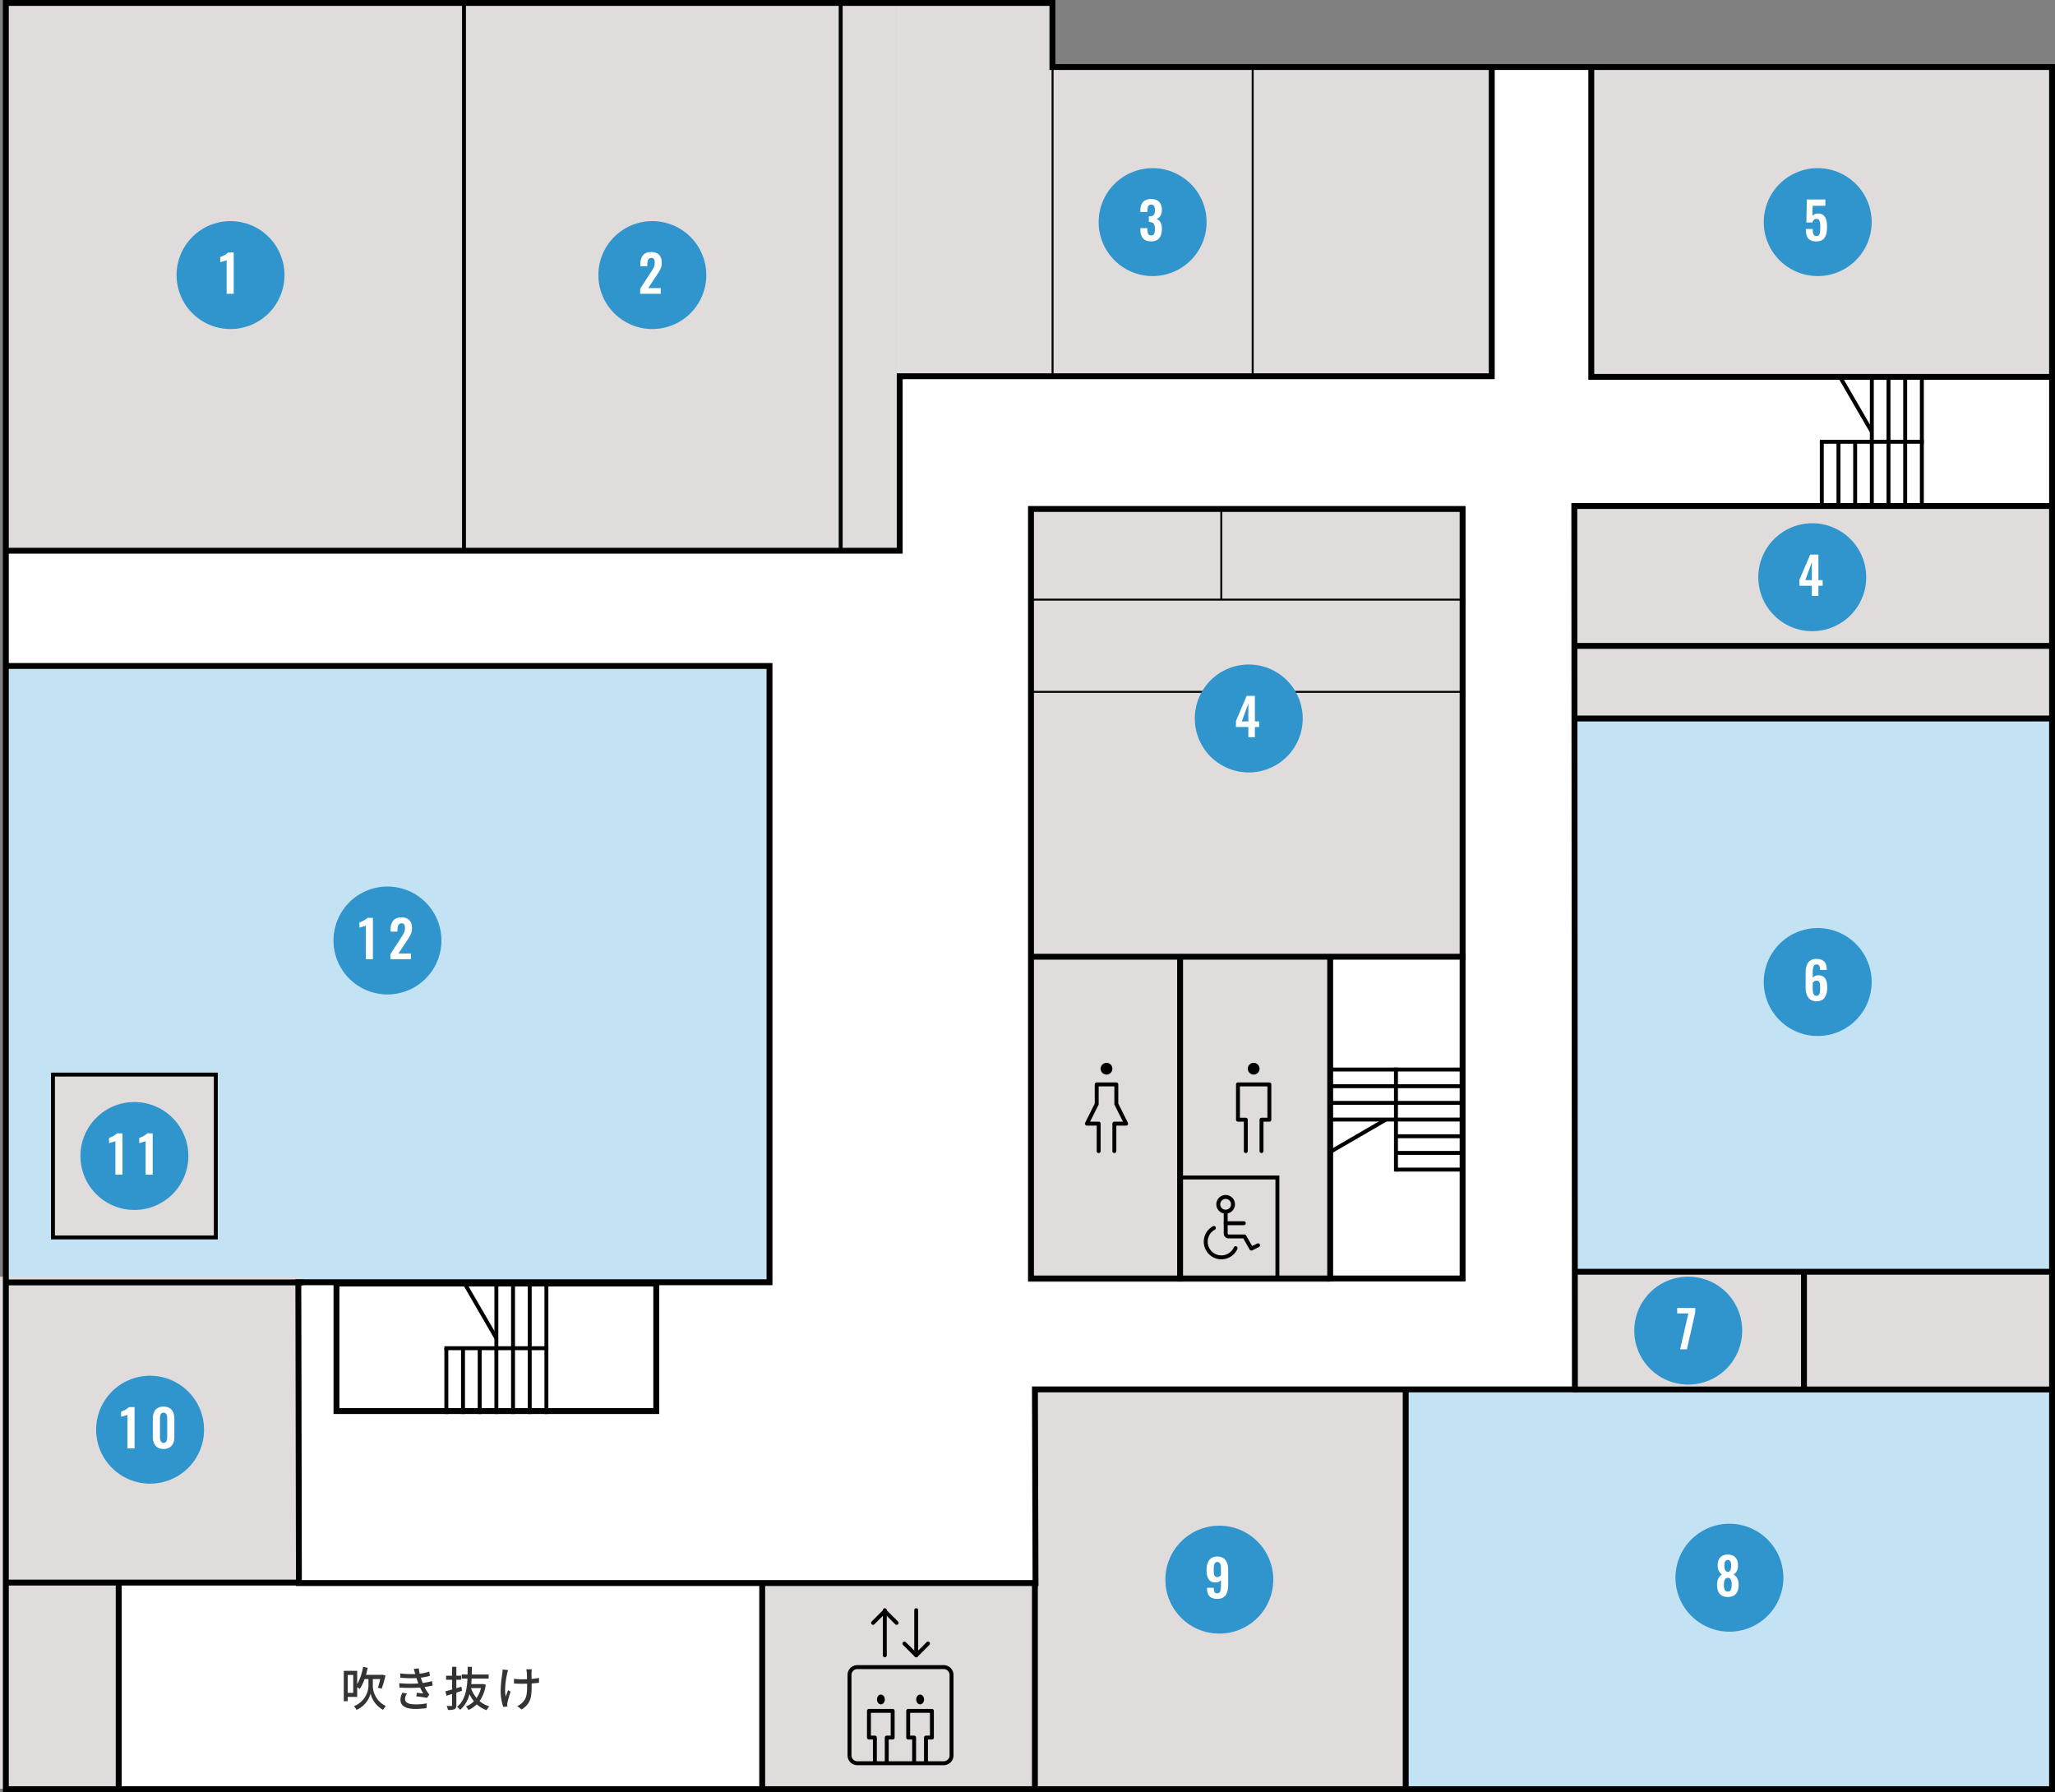 <svg xmlns="http://www.w3.org/2000/svg" width="1047.447" height="913.421" viewBox="0 0 1047.447 913.421">
  <rect x="0" y="0" width="1047.447" height="913.421" fill="#808080" stroke="none"/>
  <defs>
    <style>
      .cls-1 {
        fill: #fff;
      }

      .cls-2 {
        fill: #c3e3f4;
      }

      .cls-3 {
        fill: #e0dcdc;
      }

      .cls-4 {
        fill: #2f95cc;
      }

      .cls-5 {
        fill: none;
      }

      .cls-6 {
        fill: #333;
      }
    </style>
  </defs>
  <g id="グループ_1213" data-name="グループ 1213" transform="translate(-4536.963 -6610.057)">
    <path id="パス_164" data-name="パス 164" class="cls-1" d="M3015.976,2200.365v910.421H4058.947V2233.032H3549.431v-32.667Z" transform="translate(1523.963 4411.327)"/>
    <rect id="長方形_383" data-name="長方形 383" class="cls-2" width="390" height="315" transform="translate(4539.963 6948.768)"/>
    <rect id="長方形_384" data-name="長方形 384" class="cls-3" width="85" height="85" transform="translate(4562.963 7156.768)"/>
    <rect id="長方形_385" data-name="長方形 385" class="cls-3" width="153" height="156" transform="translate(4536.963 7260.768)"/>
    <rect id="長方形_386" data-name="長方形 386" class="cls-3" width="61" height="106" transform="translate(4536.963 7415.768)"/>
    <rect id="長方形_387" data-name="長方形 387" class="cls-3" width="139" height="106" transform="translate(4925.963 7415.768)"/>
    <rect id="長方形_388" data-name="長方形 388" class="cls-3" width="189" height="204" transform="translate(5064.963 7317.768)"/>
    <rect id="長方形_389" data-name="長方形 389" class="cls-2" width="329" height="204" transform="translate(5253.963 7317.768)"/>
    <rect id="長方形_390" data-name="長方形 390" class="cls-2" width="244" height="282" transform="translate(5338.963 6976.768)"/>
    <rect id="長方形_391" data-name="長方形 391" class="cls-3" width="244" height="60" transform="translate(5338.963 7258.768)"/>
    <rect id="長方形_392" data-name="長方形 392" class="cls-3" width="244" height="108" transform="translate(5338.963 6868.768)"/>
    <rect id="長方形_397" data-name="長方形 397" class="cls-3" width="223" height="229" transform="translate(5060.963 6868.768)"/>
    <rect id="長方形_398" data-name="長方形 398" class="cls-3" width="154" height="166" transform="translate(5060.963 7097.768)"/>
    <rect id="長方形_393" data-name="長方形 393" class="cls-3" width="235" height="157" transform="translate(5347.963 6644.768)"/>
    <rect id="長方形_394" data-name="長方形 394" class="cls-3" width="226" height="157" transform="translate(5072.963 6644.768)"/>
    <rect id="長方形_395" data-name="長方形 395" class="cls-3" width="78" height="190" transform="translate(4994.963 6611.768)"/>
    <rect id="長方形_396" data-name="長方形 396" class="cls-3" width="455" height="278" transform="translate(4539.963 6611.768)"/>
    <path id="パス_421" data-name="パス 421" class="cls-4" d="M27.5,0A27.5,27.5,0,1,1,0,27.5,27.5,27.5,0,0,1,27.5,0Z" transform="translate(4626.963 6722.767)"/>
    <path id="パス_422" data-name="パス 422" class="cls-1" d="M-1.17,0H2.444V-21.06H-.338A11.405,11.405,0,0,1-4.42-18.746v2.678c.442-.208,2.834-.754,3.25-1.014Z" transform="translate(4653.65 6759.787)"/>
    <path id="パス_423" data-name="パス 423" class="cls-4" d="M27.5,0A27.5,27.5,0,1,1,0,27.5,27.5,27.5,0,0,1,27.5,0Z" transform="translate(4841.963 6722.767)"/>
    <path id="パス_424" data-name="パス 424" class="cls-1" d="M-5.382,0H5.1V-2.886H-1.3L3.042-9.412c1.352-2.08,2.6-3.77,2.6-6.4,0-3.432-1.82-5.486-5.408-5.486-3.978,0-5.538,2.574-5.538,6.318v.936h3.536v-.884c0-1.794.416-3.354,2.106-3.354,1.2,0,1.716.884,1.716,2.444,0,2.08-1.092,3.458-2.236,5.252l-5.2,8.034Z" transform="translate(4868.65 6759.787)"/>
    <path id="パス_446" data-name="パス 446" class="cls-4" d="M27.5,0A27.5,27.5,0,1,1,0,27.5,27.5,27.5,0,0,1,27.5,0Z" transform="translate(5096.963 6695.767)"/>
    <path id="パス_447" data-name="パス 447" class="cls-1" d="M.052.312c3.978,0,5.486-2.574,5.486-6.4,0-2.938-1.118-4.5-2.782-5.044,1.612-.468,2.782-2.106,2.782-4.628,0-3.562-1.95-5.564-5.512-5.564-3.51,0-5.46,2.054-5.46,5.642v.988h3.562v-.754c.052-1.768.39-2.99,1.9-2.99,1.534,0,1.95,1.066,1.95,2.834,0,2.184-.624,3.12-2.522,3.146h-.546v2.886h.6c1.924.1,2.47,1.4,2.47,3.562,0,2.08-.312,3.3-1.9,3.3-1.534,0-1.9-1.118-1.95-3.12v-.624H-5.434v.728C-5.434-2.054-3.9.312.052.312Z" transform="translate(5123.65 6732.787)"/>
    <path id="パス_444" data-name="パス 444" class="cls-4" d="M27.5,0A27.5,27.5,0,1,1,0,27.5,27.5,27.5,0,0,1,27.5,0Z" transform="translate(5435.963 6695.767)"/>
    <path id="パス_445" data-name="パス 445" class="cls-1" d="M.065.312c4.55,0,5.486-3.276,5.486-7.67,0-4.082-1.378-6.682-4.706-6.5a3.99,3.99,0,0,0-2.782,1.092l.208-5.07H4.719V-21.06H-4.745L-4.953-9.334h3.094C-1.547-10.452-.9-11.18.117-11.18c1.742,0,2,1.612,2,4.056,0,2.808-.1,4.654-1.872,4.706-1.69.026-1.976-1.456-1.976-3.614h-3.51C-5.239-2.158-4.147.312.065.312Z" transform="translate(5462.65 6732.787)"/>
    <path id="パス_442" data-name="パス 442" class="cls-4" d="M27.5,0A27.5,27.5,0,1,1,0,27.5,27.5,27.5,0,0,1,27.5,0Z" transform="translate(5435.963 7083.097)"/>
    <path id="パス_443" data-name="パス 443" class="cls-1" d="M.169.286c4.108,0,5.486-3.042,5.486-7.176,0-3.536-1.144-6.11-4.55-6.058a3.3,3.3,0,0,0-2.834,1.3v-2.5c0-3.2.52-4.342,1.9-4.342,1.482,0,1.794.936,1.794,2.808H5.421v-.338c-.052-3.406-1.612-5.278-5.278-5.278-4.316,0-5.486,3.2-5.486,7.28V-6.63C-5.343-2.7-3.731.286.169.286ZM.2-2.5c-1.482,0-1.924-1.534-1.924-3.3V-9.1a2.279,2.279,0,0,1,1.9-1.118c1.846,0,1.872,1.742,1.872,4C2.041-3.978,1.677-2.5.2-2.5Z" transform="translate(5462.65 7120.117)"/>
    <path id="パス_438" data-name="パス 438" class="cls-4" d="M27.5,0A27.5,27.5,0,1,1,0,27.5,27.5,27.5,0,0,1,27.5,0Z" transform="translate(5369.967 7260.768)"/>
    <path id="パス_439" data-name="パス 439" class="cls-1" d="M-3.315,0H.143L4.407-18.876V-21.06h-9.23V-18.3H.871Z" transform="translate(5396.655 7297.788)"/>
    <path id="パス_436" data-name="パス 436" class="cls-4" d="M27.5,0A27.5,27.5,0,1,1,0,27.5,27.5,27.5,0,0,1,27.5,0Z" transform="translate(5390.963 7386.708)"/>
    <path id="パス_437" data-name="パス 437" class="cls-1" d="M0,.286c4.056,0,5.538-2.548,5.486-6.4C5.46-8.554,4.55-10.192,2.964-11.1A5.253,5.253,0,0,0,5.148-15.73C5.2-19.162,3.51-21.294,0-21.294c-3.484,0-5.226,2.106-5.174,5.564A5.266,5.266,0,0,0-2.964-11.1c-1.612.91-2.5,2.548-2.522,4.992C-5.512-2.288-4.056.286,0,.286ZM0-12.506c-1.326-.026-1.768-1.43-1.768-3.38,0-1.534.52-2.678,1.768-2.678,1.222,0,1.716,1.144,1.716,2.7C1.716-13.936,1.3-12.532,0-12.506ZM0-2.444c-1.716,0-2-1.768-2-3.458,0-1.82.364-3.536,2-3.562C1.664-9.438,2-7.7,1.976-5.9,1.976-4.238,1.716-2.444,0-2.444Z" transform="translate(5417.65 7423.729)"/>
    <path id="パス_434" data-name="パス 434" class="cls-4" d="M27.5,0A27.5,27.5,0,1,1,0,27.5,27.5,27.5,0,0,1,27.5,0Z" transform="translate(5130.963 7387.692)"/>
    <path id="パス_435" data-name="パス 435" class="cls-1" d="M-.2.286c4.342,0,5.512-3.224,5.512-7.332v-7.462c0-3.952-1.612-6.786-5.512-6.786-4,0-5.486,2.886-5.486,7.02,0,3.536,1.118,6.24,4.524,6.188a3.185,3.185,0,0,0,2.808-1.3v2.5c0,3.2-.468,4.342-1.82,4.342-1.534,0-1.846-.936-1.846-2.808H-5.473v.312C-5.421-1.612-3.887.286-.2.286Zm.026-11.1c-1.846,0-1.872-1.742-1.872-4,0-2.21.364-3.718,1.846-3.718,1.508,0,1.846,1.534,1.846,3.3v3.276A2.077,2.077,0,0,1-.169-10.816Z" transform="translate(5157.65 7424.712)"/>
    <path id="パス_431" data-name="パス 431" class="cls-4" d="M27.5,0A27.5,27.5,0,1,1,0,27.5,27.5,27.5,0,0,1,27.5,0Z" transform="translate(4585.963 7311.268)"/>
    <path id="パス_432" data-name="パス 432" class="cls-1" d="M-10.712,0H-7.1V-21.06H-9.88a11.405,11.405,0,0,1-4.082,2.314v2.678c.442-.208,2.834-.754,3.25-1.014ZM7.7.312c3.666,0,5.486-2.522,5.486-6.11v-9.334c0-3.666-1.716-6.162-5.486-6.162-3.822,0-5.486,2.47-5.486,6.162V-5.8C2.21-2.21,4,.312,7.7.312Zm0-3.094C6.136-2.782,5.85-4.5,5.85-5.85v-9.23c0-1.43.182-3.12,1.846-3.12,1.638,0,1.846,1.69,1.846,3.12v9.23C9.542-4.5,9.282-2.782,7.7-2.782Z" transform="translate(4612.65 7348.288)"/>
    <path id="パス_429" data-name="パス 429" class="cls-4" d="M27.5,0A27.5,27.5,0,1,1,0,27.5,27.5,27.5,0,0,1,27.5,0Z" transform="translate(4577.963 7171.768)"/>
    <path id="パス_430" data-name="パス 430" class="cls-1" d="M-8.866,0h3.614V-21.06H-8.034a11.405,11.405,0,0,1-4.082,2.314v2.678c.442-.208,2.834-.754,3.25-1.014ZM6.526,0H10.14V-21.06H7.358a11.405,11.405,0,0,1-4.082,2.314v2.678c.442-.208,2.834-.754,3.25-1.014Z" transform="translate(4604.65 7208.788)"/>
    <path id="パス_427" data-name="パス 427" class="cls-4" d="M27.5,0A27.5,27.5,0,1,1,0,27.5,27.5,27.5,0,0,1,27.5,0Z" transform="translate(4706.951 7061.922)"/>
    <path id="パス_428" data-name="パス 428" class="cls-1" d="M-10.218,0H-6.6V-21.06H-9.386a11.405,11.405,0,0,1-4.082,2.314v2.678c.442-.208,2.834-.754,3.25-1.014ZM2.314,0H12.792V-2.886H6.4l4.342-6.526c1.352-2.08,2.6-3.77,2.6-6.4,0-3.432-1.82-5.486-5.408-5.486-3.978,0-5.538,2.574-5.538,6.318v.936H5.928v-.884c0-1.794.416-3.354,2.106-3.354,1.2,0,1.716.884,1.716,2.444,0,2.08-1.092,3.458-2.236,5.252l-5.2,8.034Z" transform="translate(4733.639 7098.942)"/>
    <path id="パス_158" data-name="パス 158" d="M3014.476,2198.865h536.455v32.667h509.516v880.754H3014.476Zm533.455,3H3017.476v907.421H4057.447V2234.532H3547.931Z" transform="translate(1523.963 4411.192)"/>
    <path id="パス_159" data-name="パス 159" d="M3473.087,2481.06H3015.976v-3h454.111v-88.933h301.757V2232.694h3v159.433H3473.087Z" transform="translate(1523.963 4411.192)"/>
    <path id="パス_160" data-name="パス 160" d="M4059.074,2392.462H3822.59V2232.694h3v156.768h233.484Z" transform="translate(1523.963 4411.192)"/>
    <path id="パス_161" data-name="パス 161" d="M3542.314,3007.24H3163.858l0-1.5-.3-154.821h240.167V2539.805H3015.976v-3h390.748v317.116H3166.562l.29,150.318h372.453l-.3-98.7h275.23l-.3-450.258h244.794v3H3816.942l.3,450.258H3542.018Z" transform="translate(1523.963 4411.192)"/>
    <path id="長方形_380" data-name="長方形 380" d="M3,3V392.218H220V3H3M0,0H223V395.218H0Z" transform="translate(5060.963 6867.974)"/>
    <path id="線_125" data-name="線 125" d="M.5,47.425h-1V0h1Z" transform="translate(5159.463 6868.268)"/>
    <path id="線_126" data-name="線 126" d="M222.5.5H0v-1H222.5Z" transform="translate(5061.463 6915.692)"/>
    <path id="パス_163" data-name="パス 163" d="M222.5.5H0v-1H222.5Z" transform="translate(5061.463 6962.692)"/>
    <path id="線_128" data-name="線 128" d="M222.5,1.5H0v-3H222.5Z" transform="translate(5061.463 7097.692)"/>
    <path id="線_129" data-name="線 129" d="M1.5,165.5h-3V0h3Z" transform="translate(5138.463 7097.692)"/>
    <path id="線_130" data-name="線 130" d="M1.5,165.5h-3V0h3Z" transform="translate(5214.963 7097.692)"/>
    <path id="線_131" data-name="線 131" d="M1,278H-1V0H1Z" transform="translate(4773.463 6611.692)"/>
    <path id="線_132" data-name="線 132" d="M1,278H-1V0H1Z" transform="translate(4965.463 6611.692)"/>
    <path id="線_133" data-name="線 133" d="M.5,158h-1V0h1Z" transform="translate(5073.463 6643.692)"/>
    <path id="線_134" data-name="線 134" d="M.5,158h-1V0h1Z" transform="translate(5175.463 6643.692)"/>
    <path id="線_135" data-name="線 135" d="M1.5,60h-3V0h3Z" transform="translate(5456.463 7258.268)"/>
    <path id="線_136" data-name="線 136" d="M1.5,203.425h-3V0h3Z" transform="translate(5253.463 7318.268)"/>
    <path id="線_137" data-name="線 137" d="M1.5,105.286h-3V0h3Z" transform="translate(4925.463 7416.692)"/>
    <path id="線_146" data-name="線 146" d="M1.5,105.286h-3V0h3Z" transform="translate(5064.463 7416.692)"/>
    <path id="線_140" data-name="線 140" d="M1.5,105.286h-3V0h3Z" transform="translate(4597.463 7416.692)"/>
    <path id="線_139" data-name="線 139" d="M152,1.5H0v-3H152Z" transform="translate(4539.463 7263.692)"/>
    <path id="線_145" data-name="線 145" d="M150,1.5H0v-3H150Z" transform="translate(4539.463 7416.692)"/>
    <path id="線_141" data-name="線 141" d="M244.447,1.5H0v-3H244.447Z" transform="translate(5338.463 7318.268)"/>
    <path id="線_142" data-name="線 142" d="M242.447,1.5H0v-3H242.447Z" transform="translate(5339.463 7258.268)"/>
    <path id="線_143" data-name="線 143" d="M243.708,1.5H0v-3H243.708Z" transform="translate(5339.202 6939.268)"/>
    <path id="線_144" data-name="線 144" d="M243.708,1.5H0v-3H243.708Z" transform="translate(5339.202 6976.268)"/>
    <path id="長方形_381" data-name="長方形 381" d="M2,2V83H83V2H2M0,0H85V85H0Z" transform="translate(4562.963 7156.768)"/>
    <path id="長方形_382" data-name="長方形 382" d="M3,3V65H163V3H3M0,0H166V68H0Z" transform="translate(4706.963 7262.768)"/>
    <g id="グループ_1023" data-name="グループ 1023" transform="translate(4112.963 4406.192)">
      <path id="線_147" data-name="線 147" d="M1,67.075H-1V0H1Z" transform="translate(702.5 2857.5)"/>
      <path id="線_148" data-name="線 148" d="M1,67.075H-1V0H1Z" transform="translate(694 2857.5)"/>
      <path id="線_149" data-name="線 149" d="M1,67.075H-1V0H1Z" transform="translate(685.5 2857.5)"/>
      <path id="線_150" data-name="線 150" d="M1,67.075H-1V0H1Z" transform="translate(677 2857.5)"/>
      <path id="線_151" data-name="線 151" d="M1,33.538H-1V0H1Z" transform="translate(668.5 2891.038)"/>
      <path id="線_152" data-name="線 152" d="M1,34H-1V0H1Z" transform="translate(660 2890.575)"/>
      <path id="線_153" data-name="線 153" d="M1,33.538H-1V0H1Z" transform="translate(651.5 2891.038)"/>
      <path id="線_154" data-name="線 154" d="M52,1H-1V-1H52Z" transform="translate(651.5 2891.038)"/>
      <path id="パス_162" data-name="パス 162" d="M15.583,28.852-.865.5l1.73-1,16.448,28.35Z" transform="translate(660.5 2857.5)"/>
    </g>
    <g id="グループ_1024" data-name="グループ 1024" transform="translate(4814.045 3944.192)">
      <path id="線_147-2" data-name="線 147" d="M1,67.075H-1V0H1Z" transform="translate(702.5 2857.5)"/>
      <path id="線_148-2" data-name="線 148" d="M1,67.075H-1V0H1Z" transform="translate(694 2857.5)"/>
      <path id="線_149-2" data-name="線 149" d="M1,67.075H-1V0H1Z" transform="translate(685.5 2857.5)"/>
      <path id="線_150-2" data-name="線 150" d="M1,67.075H-1V0H1Z" transform="translate(677 2857.5)"/>
      <path id="線_151-2" data-name="線 151" d="M1,33.538H-1V0H1Z" transform="translate(668.5 2891.038)"/>
      <path id="線_152-2" data-name="線 152" d="M1,34H-1V0H1Z" transform="translate(660 2890.575)"/>
      <path id="線_153-2" data-name="線 153" d="M1,33.538H-1V0H1Z" transform="translate(651.5 2891.038)"/>
      <path id="線_154-2" data-name="線 154" d="M52,1H-1V-1H52Z" transform="translate(651.5 2891.038)"/>
      <path id="パス_162-2" data-name="パス 162" d="M15.583,28.852-.865.5l1.73-1,16.448,28.35Z" transform="translate(660.5 2857.5)"/>
    </g>
    <g id="グループ_1025" data-name="グループ 1025" transform="translate(2357.463 7857.692) rotate(-90)">
      <path id="線_147-3" data-name="線 147" d="M1,67.075H-1V0H1Z" transform="translate(702.5 2857.5)"/>
      <path id="線_148-3" data-name="線 148" d="M1,67.075H-1V0H1Z" transform="translate(694 2857.5)"/>
      <path id="線_149-3" data-name="線 149" d="M1,67.075H-1V0H1Z" transform="translate(685.5 2857.5)"/>
      <path id="線_150-3" data-name="線 150" d="M1,67.075H-1V0H1Z" transform="translate(677 2857.5)"/>
      <path id="線_151-3" data-name="線 151" d="M1,33.538H-1V0H1Z" transform="translate(668.5 2891.038)"/>
      <path id="線_152-3" data-name="線 152" d="M1,34H-1V0H1Z" transform="translate(660 2890.575)"/>
      <path id="線_153-3" data-name="線 153" d="M1,33.538H-1V0H1Z" transform="translate(651.5 2891.038)"/>
      <path id="線_154-3" data-name="線 154" d="M52,1H-1V-1H52Z" transform="translate(651.5 2891.038)"/>
      <path id="パス_162-3" data-name="パス 162" d="M15.583,28.852-.865.5l1.73-1,16.448,28.35Z" transform="translate(660.5 2857.5)"/>
    </g>
    <path id="パス_440" data-name="パス 440" class="cls-4" d="M27.5,0A27.5,27.5,0,1,1,0,27.5,27.5,27.5,0,0,1,27.5,0Z" transform="translate(5145.963 6948.767)"/>
    <path id="パス_450" data-name="パス 450" class="cls-4" d="M27.5,0A27.5,27.5,0,1,1,0,27.5,27.5,27.5,0,0,1,27.5,0Z" transform="translate(5433.187 6876.768)"/>
    <path id="パス_441" data-name="パス 441" class="cls-1" d="M.6,0H3.952V-5.174H6.11v-2.86H3.952V-21.06H-.234L-5.72-8.242v3.068H.6ZM-2.73-8.034.6-17.186v9.152Z" transform="translate(5172.65 6985.787)"/>
    <path id="パス_449" data-name="パス 449" class="cls-1" d="M.6,0H3.952V-5.174H6.11v-2.86H3.952V-21.06H-.234L-5.72-8.242v3.068H.6ZM-2.73-8.034.6-17.186v9.152Z" transform="translate(5459.874 6913.788)"/>
    <g id="レイヤー_2" data-name="レイヤー 2" transform="translate(5076.963 7150.768)">
      <g id="Rectangle">
        <rect id="rect" class="cls-5" width="48" height="48"/>
      </g>
      <g id="icon_data">
        <path id="パス_170" data-name="パス 170" d="M28,47a1,1,0,0,1-1-1V32a1,1,0,0,1,1-1h4.382l-4.276-8.553A1,1,0,0,1,28,22V13H20v9a1,1,0,0,1-.106.447L15.618,31H20a1,1,0,0,1,1,1V46a1,1,0,0,1-2,0V33H14a1,1,0,0,1-.894-1.447L18,21.764V12a1,1,0,0,1,1-1H29a1,1,0,0,1,1,1v9.764l4.894,9.789A1,1,0,0,1,34,33H29V46A1,1,0,0,1,28,47Z"/>
        <circle id="楕円形_19" data-name="楕円形 19" cx="3" cy="3" r="3" transform="translate(21 1)"/>
      </g>
    </g>
    <path id="パス_171" data-name="パス 171" d="M5259.1,4172.223h-2v-49.775h-48.6v-2h50.6Z" transform="translate(-70.037 3088.767)"/>
    <g id="レイヤー_2-2" data-name="レイヤー 2" transform="translate(5151.963 7150.768)">
      <g id="Rectangle-2" data-name="Rectangle">
        <rect id="rect-2" data-name="rect" class="cls-5" width="48" height="48"/>
      </g>
      <g id="icon_data-2" data-name="icon_data">
        <path id="パス_172" data-name="パス 172" d="M28,47a1,1,0,0,1-1-1V30a1,1,0,0,1,1-1h3V13H17V29h3a1,1,0,0,1,1,1V46a1,1,0,0,1-2,0V31H16a1,1,0,0,1-1-1V12a1,1,0,0,1,1-1H32a1,1,0,0,1,1,1V30a1,1,0,0,1-1,1H29V46A1,1,0,0,1,28,47Z"/>
        <circle id="楕円形_20" data-name="楕円形 20" cx="3" cy="3" r="3" transform="translate(21 1)"/>
      </g>
    </g>
    <g id="レイヤー_2-3" data-name="レイヤー 2" transform="translate(5145.963 7217.768)">
      <g id="Rectangle-3" data-name="Rectangle">
        <rect id="rect-3" data-name="rect" class="cls-5" width="36" height="36"/>
      </g>
      <g id="icon_data-3" data-name="icon_data" transform="translate(5.57 2.37)">
        <path id="楕円形_21" data-name="楕円形 21" d="M3.75-1A4.75,4.75,0,1,1-1,3.75,4.755,4.755,0,0,1,3.75-1Zm0,7.5A2.75,2.75,0,1,0,1,3.75,2.753,2.753,0,0,0,3.75,6.5Z" transform="translate(6.4)"/>
        <path id="線_155" data-name="線 155" d="M9.263,1H0A1,1,0,0,1-1,0,1,1,0,0,1,0-1H9.263a1,1,0,0,1,1,1A1,1,0,0,1,9.263,1Z" transform="translate(10.15 13.38)"/>
        <path id="パス_173" data-name="パス 173" d="M34.081,33.073a1,1,0,0,1-.868-.5l-3.259-5.692H22.5a2.5,2.5,0,0,1-2.5-2.5V13.51a1,1,0,1,1,2,0V24.378a.5.5,0,0,0,.5.5h8.032a1,1,0,0,1,.868.5l3.079,5.378,2.576-1.277a1,1,0,0,1,.888,1.792l-3.42,1.695A1,1,0,0,1,34.081,33.073Z" transform="translate(-10.82 -5.747)"/>
        <path id="パス_174" data-name="パス 174" d="M15.414,40.206a9.09,9.09,0,0,1-1.1-.067,8.972,8.972,0,0,1-3.183-16.8,1,1,0,0,1,.951,1.759,6.973,6.973,0,1,0,9.655,9.039,1,1,0,1,1,1.818.833,8.977,8.977,0,0,1-8.142,5.234Z" transform="translate(-7.426 -8.425)"/>
      </g>
    </g>
    <g id="グループ_1040" data-name="グループ 1040" transform="translate(-70.037 3088.767)">
      <g id="icon_data-4" data-name="icon_data" transform="translate(5033.911 4384)">
        <path id="パス_172-2" data-name="パス 172" d="M25.067,38.689a1,1,0,0,1-1-1V25.6a1,1,0,0,1,1-1h2.022V13H17V24.6h2.022a1,1,0,0,1,1,1V37.689a1,1,0,0,1-2,0V26.6H16a1,1,0,0,1-1-1V12a1,1,0,0,1,1-1H28.089a1,1,0,0,1,1,1V25.6a1,1,0,0,1-1,1H26.067V37.689A1,1,0,0,1,25.067,38.689Z" transform="translate(0 -2.689)"/>
        <ellipse id="楕円形_20-2" data-name="楕円形 20" cx="2" cy="2.5" rx="2" ry="2.5" transform="translate(20.089 1)"/>
      </g>
      <g id="icon_data-5" data-name="icon_data" transform="translate(5053.911 4384)">
        <path id="パス_172-3" data-name="パス 172" d="M25.067,38.689a1,1,0,0,1-1-1V25.6a1,1,0,0,1,1-1h2.022V13H17V24.6h2.022a1,1,0,0,1,1,1V37.689a1,1,0,0,1-2,0V26.6H16a1,1,0,0,1-1-1V12a1,1,0,0,1,1-1H28.089a1,1,0,0,1,1,1V25.6a1,1,0,0,1-1,1H26.067V37.689A1,1,0,0,1,25.067,38.689Z" transform="translate(0 -2.689)"/>
        <ellipse id="楕円形_20-3" data-name="楕円形 20" cx="2" cy="2.5" rx="2" ry="2.5" transform="translate(20.089 1)"/>
      </g>
      <path id="長方形_399" data-name="長方形 399" d="M5,2A3,3,0,0,0,2,5V46a3,3,0,0,0,3,3H49a3,3,0,0,0,3-3V5a3,3,0,0,0-3-3H5M5,0H49a5,5,0,0,1,5,5V46a5,5,0,0,1-5,5H5a5,5,0,0,1-5-5V5A5,5,0,0,1,5,0Z" transform="translate(5039 4370)"/>
      <g id="_139_arr_hoso" data-name="139_arr_hoso" transform="translate(5042 4372) rotate(-90)">
        <rect id="長方形_400" data-name="長方形 400" class="cls-5" width="37" height="48"/>
        <path id="パス_175" data-name="パス 175" d="M35,23a1,1,0,0,1-.707-1.707L39.586,16l-5.293-5.293a1,1,0,0,1,1.414-1.414l6,6a1,1,0,0,1,0,1.414l-6,6A1,1,0,0,1,35,23Z" transform="translate(-11.466)"/>
        <path id="線_156" data-name="線 156" d="M23,1H0A1,1,0,0,1-1,0,1,1,0,0,1,0-1H23a1,1,0,0,1,1,1A1,1,0,0,1,23,1Z" transform="translate(7 16)"/>
        <path id="パス_176" data-name="パス 176" d="M13,39a1,1,0,0,1-.707-.293l-6-6a1,1,0,0,1,0-1.414l6-6a1,1,0,0,1,1.414,1.414L8.414,32l5.293,5.293A1,1,0,0,1,13,39Z"/>
        <path id="線_157" data-name="線 157" d="M23,1H0A1,1,0,0,1-1,0,1,1,0,0,1,0-1H23a1,1,0,0,1,1,1A1,1,0,0,1,23,1Z" transform="translate(7 32)"/>
      </g>
    </g>
    <path id="パス_433" data-name="パス 433" class="cls-6" d="M-44.952-6.864h-2.832v-9.144h2.832Zm9.984-7.032H-31.2A44.693,44.693,0,0,1-32.4-9.48l1.944.48a53.111,53.111,0,0,0,1.944-6.744l-1.632-.36-.36.048h-7.968c.336-1.176.648-2.376.888-3.6l-2.352-.456a26.593,26.593,0,0,1-3,8.832V-18.1h-6.84v15.48h1.992V-4.8h4.848V-9.768a13.734,13.734,0,0,1,1.32.888A22.715,22.715,0,0,0-39.168-13.9H-37.2v3.72a11.626,11.626,0,0,1-7.392,10.1A11.785,11.785,0,0,1-43.248,1.8,12.735,12.735,0,0,0-36.1-6.528a12.658,12.658,0,0,0,6.36,8.3A16.842,16.842,0,0,1-28.368-.168a11.679,11.679,0,0,1-6.6-10.032Zm21.576-2.784.072.216a48.84,48.84,0,0,1-7.728-.312l.144,2.184a56.885,56.885,0,0,0,8.184.192c.168.5.336,1.056.552,1.68.12.336.264.7.408,1.056a56.084,56.084,0,0,1-9.744-.144l.12,2.232a76.612,76.612,0,0,0,10.512,0A24.743,24.743,0,0,0-9.24-6.552c-.744-.072-2.184-.216-3.336-.336l-.192,1.824a52.99,52.99,0,0,1,5.424.744l1.2-1.776a6.263,6.263,0,0,1-.984-1.128A22.582,22.582,0,0,1-8.616-9.84a39.086,39.086,0,0,0,4.152-.792l-.384-2.256a26.425,26.425,0,0,1-4.7,1.008c-.168-.456-.336-.888-.48-1.3-.168-.432-.312-.912-.48-1.416A33.192,33.192,0,0,0-5.9-15.528l-.312-2.184a26.376,26.376,0,0,1-4.848,1.08,22.346,22.346,0,0,1-.5-2.712l-2.568.288C-13.848-18.264-13.608-17.448-13.392-16.68ZM-17.52-6.48l-2.352-.456a7.26,7.26,0,0,0-1.008,3.6C-20.832-.1-18.048,1.32-13.3,1.32A37.891,37.891,0,0,0-7.584.888l.12-2.424a28.351,28.351,0,0,1-5.856.528c-3.5,0-5.232-.888-5.232-2.784A4.608,4.608,0,0,1-17.52-6.48ZM10.2-10.008l-2.592.792v-4.32h2.424V-15.6H7.608v-4.56H5.424v4.56H2.376v2.064H5.424v4.944c-1.272.36-2.448.7-3.408.936L2.592-5.4c.864-.264,1.824-.576,2.832-.888v5.64c0,.36-.12.456-.456.456-.312.024-1.3.024-2.3-.024a8.006,8.006,0,0,1,.648,2.04,8.516,8.516,0,0,0,3.36-.36c.7-.36.936-.96.936-2.112V-6.984c.96-.312,1.944-.648,2.88-.96Zm9.96.72A15.78,15.78,0,0,1,17.9-4.224a16.118,16.118,0,0,1-2.832-5.064Zm1.1-2.088-.384.048H15.192c.1-.936.168-1.872.216-2.832h8.664v-2.064H15.48c.024-1.32.048-2.616.048-3.912h-2.16c0,1.3-.024,2.592-.048,3.912h-3v2.064h2.952C13.008-8.448,12-3,7.944.264A5.7,5.7,0,0,1,9.552,1.776,15.042,15.042,0,0,0,14.28-6.216a17.837,17.837,0,0,0,2.28,3.624A11.571,11.571,0,0,1,12.5.072a8.443,8.443,0,0,1,1.272,1.8,14.686,14.686,0,0,0,4.248-2.9,13.9,13.9,0,0,0,4.992,2.976A7.95,7.95,0,0,1,24.432.024,13.586,13.586,0,0,1,19.44-2.688a19.283,19.283,0,0,0,3.168-8.3Zm24.792-7.488H43.272a14.411,14.411,0,0,1,.24,1.512c.048.624.1,2.064.12,3.528-.984.024-1.968.048-2.88.048a26.025,26.025,0,0,1-3.768-.264v2.424c1.1.048,2.688.12,3.792.12.936,0,1.92-.024,2.9-.048v.792c0,4.368-.264,6.84-2.5,8.928A7.832,7.832,0,0,1,38.64-.144l2.208,1.728c4.944-3.024,5.136-6.744,5.136-12.312v-.936c1.392-.072,2.712-.216,3.744-.36l.024-2.448a35.7,35.7,0,0,1-3.792.5c-.024-1.44-.048-2.856-.024-3.384A13.34,13.34,0,0,1,46.056-18.864Zm-12.072.36-2.808-.264a12.129,12.129,0,0,1-.12,1.8,65.77,65.77,0,0,0-.864,9.6,26.542,26.542,0,0,0,1.32,7.68L33.6.072c-.024-.288-.072-.648-.072-.888a6.96,6.96,0,0,1,.12-1.128c.288-1.248.96-3.7,1.608-5.52l-1.248-.792C33.6-7.2,33.1-5.856,32.784-4.968c-.792-3.5.048-8.664.72-11.808C33.624-17.232,33.816-18,33.984-18.5Z" transform="translate(4761.963 7479.768)"/>
  </g>
</svg>
